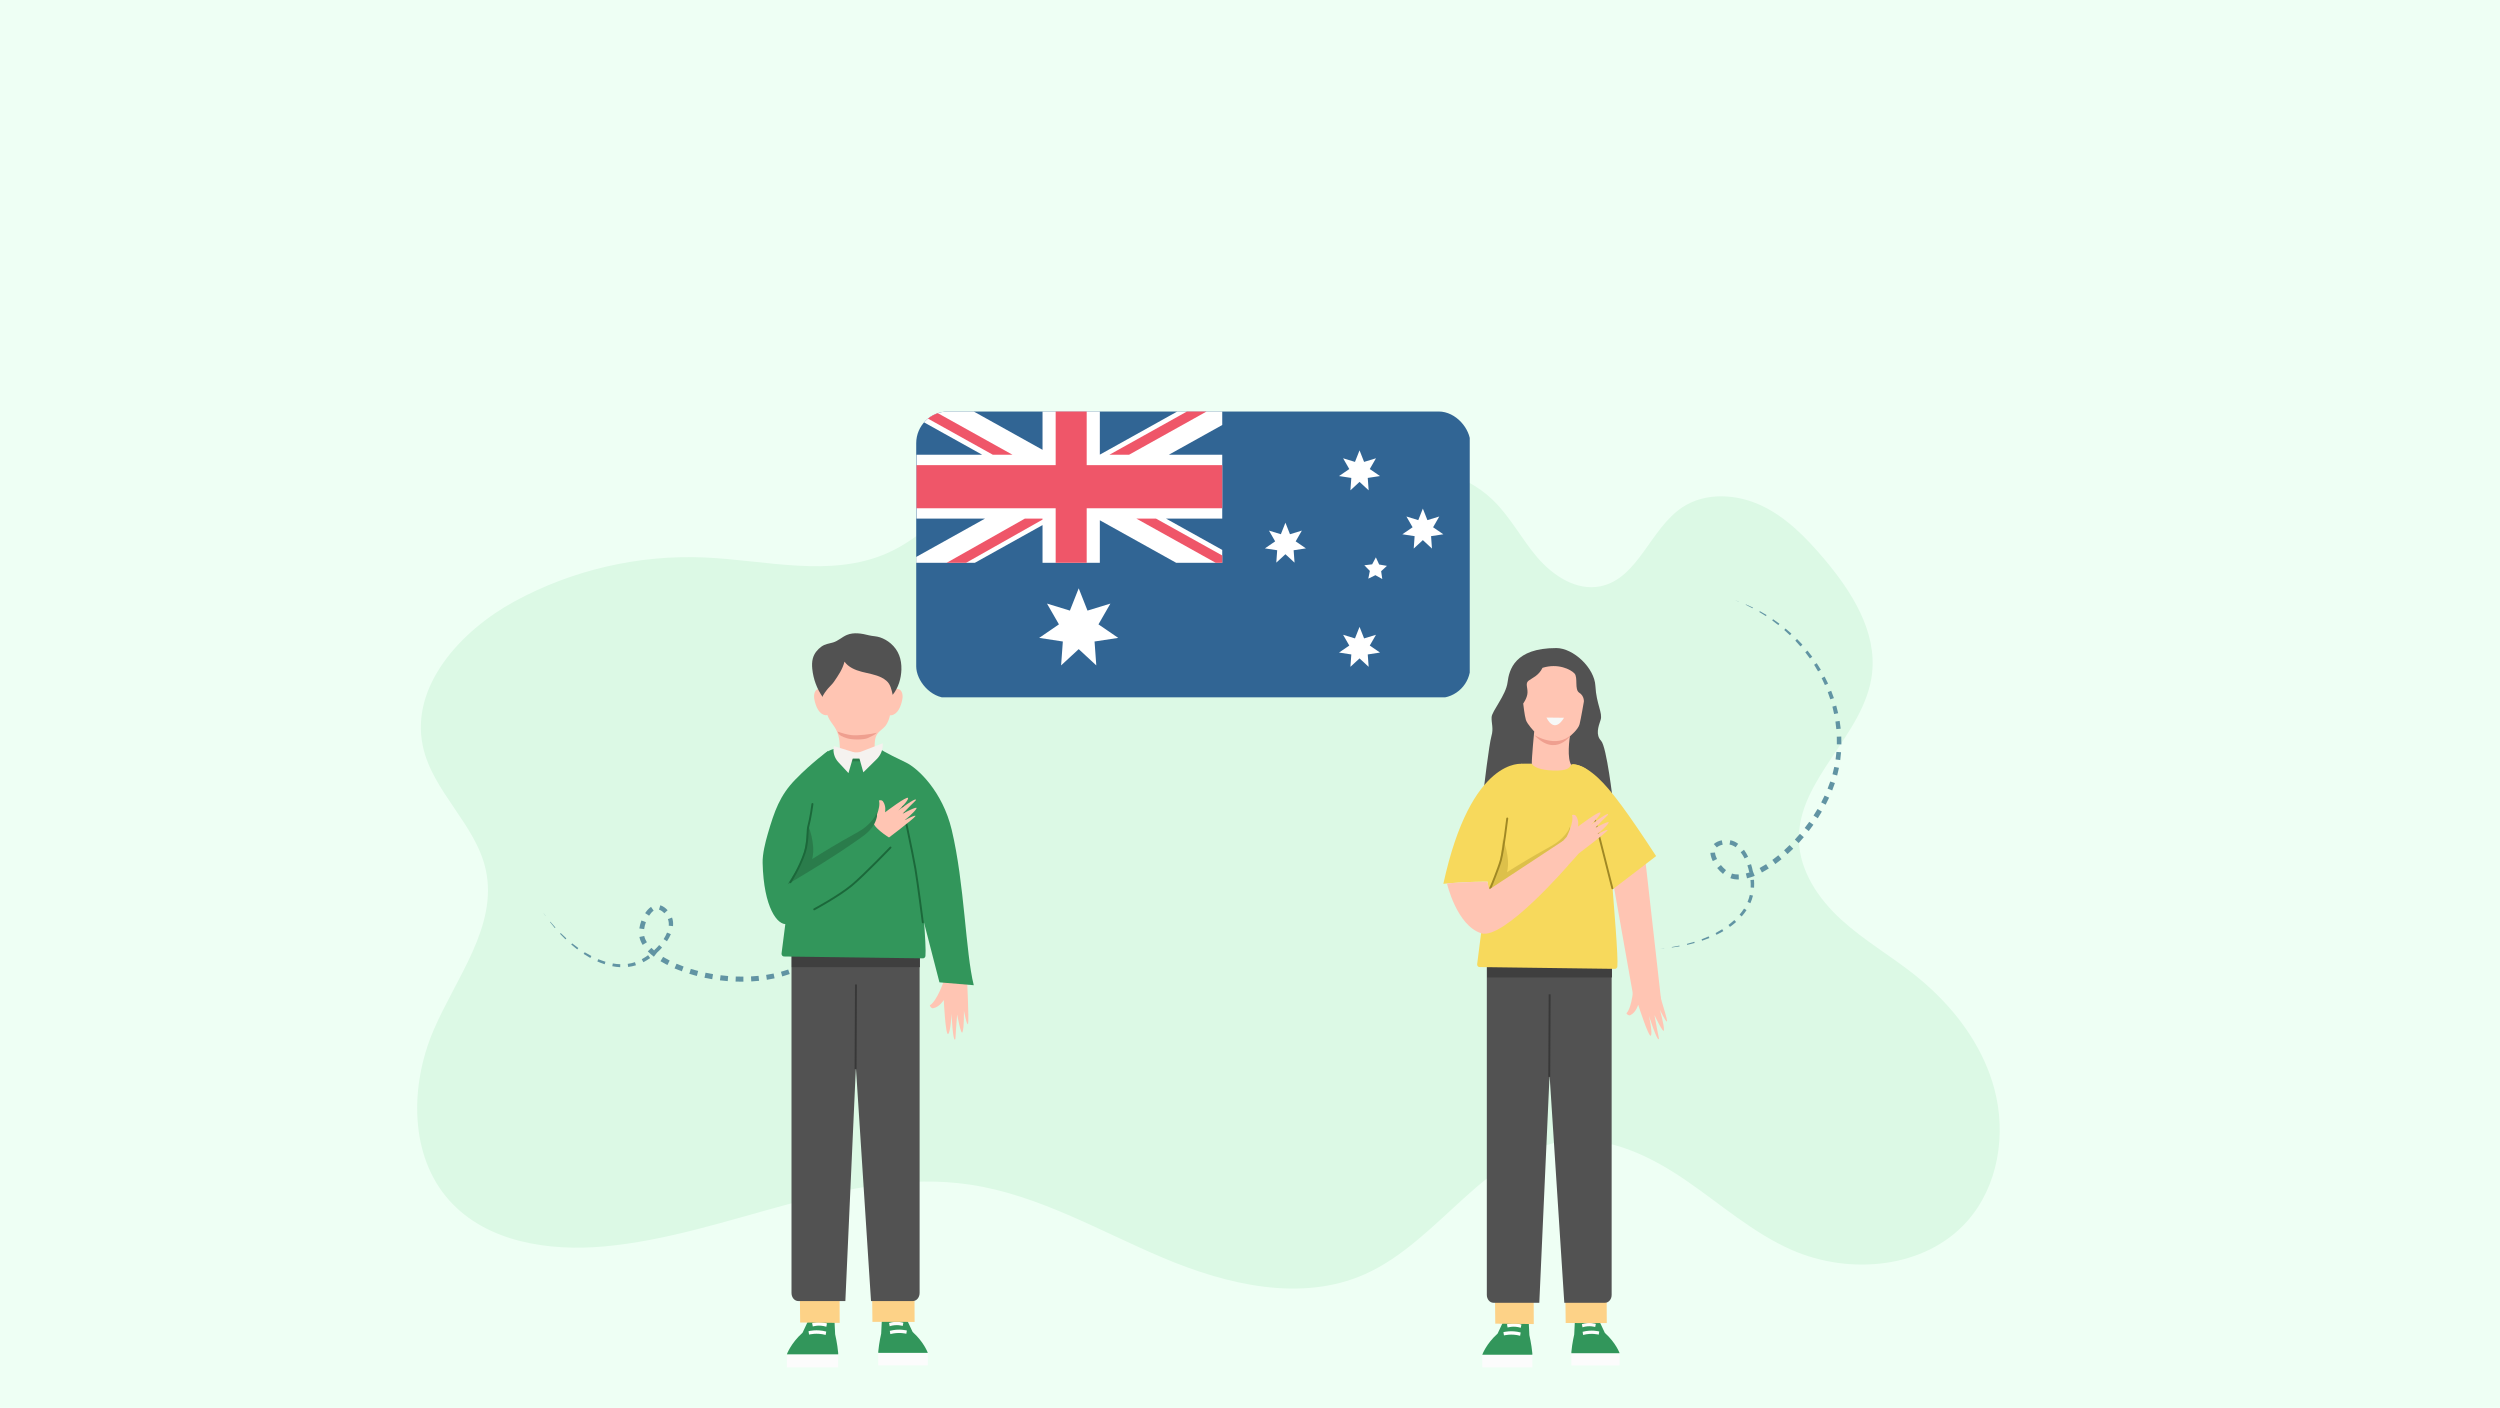 <?xml version="1.0" encoding="UTF-8"?>
<svg id="Layer_1" xmlns="http://www.w3.org/2000/svg" xmlns:xlink="http://www.w3.org/1999/xlink" viewBox="0 0 1922.05 1082.35">
  <defs>
    <style>
      .cls-1 {
        fill: #dcf9e5;
      }

      .cls-2 {
        fill: #525252;
      }

      .cls-3 {
        fill: #fcfcfc;
      }

      .cls-4 {
        fill: #ef9f8f;
      }

      .cls-5 {
        fill: #3f3f3f;
      }

      .cls-6 {
        fill: #fff;
      }

      .cls-7 {
        stroke: #383838;
      }

      .cls-7, .cls-8, .cls-9, .cls-10 {
        fill: none;
      }

      .cls-7, .cls-9, .cls-10 {
        stroke-miterlimit: 10;
        stroke-width: 1.5px;
      }

      .cls-11 {
        fill: #32965b;
      }

      .cls-12 {
        fill: #6194a3;
      }

      .cls-13 {
        fill: #eefff4;
      }

      .cls-9 {
        stroke: #a08824;
      }

      .cls-9, .cls-10 {
        stroke-linecap: round;
      }

      .cls-14 {
        fill: #316594;
      }

      .cls-15 {
        fill: #f5f2ef;
      }

      .cls-16 {
        fill: #ffc5b3;
      }

      .cls-17 {
        fill: #fdd287;
      }

      .cls-18 {
        fill: #f7f9f8;
      }

      .cls-19 {
        fill: #2a7c4b;
      }

      .cls-20 {
        fill: #f7d95c;
      }

      .cls-10 {
        stroke: #1b683a;
      }

      .cls-21 {
        fill: #fffffe;
      }

      .cls-22 {
        clip-path: url(#clippath);
      }

      .cls-23 {
        fill: #ef5669;
      }

      .cls-24 {
        fill: #ddc04a;
      }
    </style>
    <clipPath id="clippath">
      <rect class="cls-8" x="704.4" y="316.37" width="426.05" height="220.31" rx="24.42" ry="24.42"/>
    </clipPath>
  </defs>
  <rect class="cls-13" width="1922.05" height="1082.35"/>
  <path class="cls-1" d="M1485.92,761.52c-4.37-4.13-8.92-8.06-13.6-11.79-18.52-14.76-39.26-26.72-56.75-42.69-17.49-15.97-31.94-37.31-32.54-60.99-1.18-47.2,50.56-80.96,56.19-127.84,3.95-32.86-15.77-63.72-37.18-88.97-13.64-16.08-28.8-31.61-47.89-40.58-19.08-8.97-42.9-10.33-60.53,1.24-24.96,16.39-34,54.96-63.27,60.87-18.34,3.71-36.42-8.13-48.56-22.36-12.14-14.23-20.83-31.35-34.35-44.28-23.11-22.11-57.6-28.88-89.38-25.25-42.87,4.9-83.83,38.75-127.08,24.63-35.05-11.45-60.01-45.77-98.05-49.7-30.11-3.11-58.17,15.2-80.59,35.53-22.42,20.34-42.99,44.07-70.74,56.15-43.21,18.81-92.69,5.21-139.77,3.11-50.6-2.26-101.75,9.54-146.24,33.75-41.36,22.5-80.2,65.02-70.54,111.1,7.38,35.25,41.05,60.47,48.51,95.7,9.1,43-22.85,82.39-40.18,122.78-18.3,42.65-18.81,96.72,12.25,131.2,28.73,31.89,76.28,39.05,119.02,35.14,95.15-8.69,186.36-61.53,280.88-47.53,52.7,7.8,99.85,35.73,148.95,56.42,49.09,20.69,106.1,34.12,154.79,12.5,57.77-25.65,93.38-96.08,156.24-102.59,32.4-3.36,63.81,12.02,90.68,30.43,26.86,18.41,51.66,40.47,81.49,53.54,44.58,19.53,102.42,14.26,134.72-22.14,23.97-27.01,30.23-66.98,20.87-101.86-7.8-29.1-25.36-54.76-47.37-75.53Z"/>
  <g>
    <g>
      <g>
        <polygon class="cls-12" points="677.26 614.39 677.83 617.34 677.71 617.36 677.26 614.39"/>
        <polygon class="cls-12" points="678.75 623.22 679.41 629.14 678.79 629.18 678.38 623.26 678.75 623.22"/>
        <polygon class="cls-12" points="679.75 635.09 679.82 641.06 678.84 641.03 678.95 635.11 679.75 635.09"/>
        <polygon class="cls-12" points="679.61 647.02 679.12 652.97 677.77 652.81 678.44 646.93 679.61 647.02"/>
        <polygon class="cls-12" points="678.34 658.9 677.28 664.79 675.6 664.42 676.83 658.64 678.34 658.9"/>
        <polygon class="cls-12" points="675.94 670.62 674.3 676.39 672.35 675.75 674.1 670.12 675.94 670.62"/>
        <polygon class="cls-12" points="672.37 682.06 670.16 687.63 668.07 686.72 670.34 681.29 672.37 682.06"/>
        <polygon class="cls-12" points="667.67 693.09 664.92 698.43 662.74 697.21 665.53 692.03 667.67 693.09"/>
        <polygon class="cls-12" points="661.9 703.62 658.62 708.66 656.39 707.09 659.69 702.23 661.9 703.62"/>
        <polygon class="cls-12" points="655.08 713.52 651.29 718.19 649.07 716.26 652.85 711.77 655.08 713.52"/>
        <polygon class="cls-12" points="647.26 722.66 642.98 726.91 640.83 724.58 645.06 720.53 647.26 722.66"/>
        <polygon class="cls-12" points="638.47 730.92 633.74 734.67 631.74 731.94 636.38 728.38 638.47 730.92"/>
        <polygon class="cls-12" points="628.79 738.12 623.64 741.29 621.91 738.24 626.91 735.23 628.79 738.12"/>
        <polygon class="cls-12" points="618.31 744.14 612.81 746.67 611.42 743.33 616.74 740.95 618.31 744.14"/>
        <path class="cls-12" d="M607.17,748.86c-.95.35-1.92.62-2.88.93l-2.89.91-1-3.6,2.78-.84c.93-.29,1.86-.54,2.78-.87l1.21,3.47Z"/>
        <polygon class="cls-12" points="595.53 752.17 589.59 753.29 589 749.5 594.74 748.46 595.53 752.17"/>
        <polygon class="cls-12" points="583.6 754.08 577.58 754.55 577.38 750.69 583.2 750.24 583.6 754.08"/>
        <polygon class="cls-12" points="571.55 754.75 565.52 754.66 565.67 750.75 571.53 750.85 571.55 754.75"/>
        <polygon class="cls-12" points="559.5 754.31 553.51 753.71 554 749.79 559.82 750.39 559.5 754.31"/>
        <polygon class="cls-12" points="547.55 752.85 541.62 751.74 542.45 747.83 548.2 748.93 547.55 752.85"/>
        <polygon class="cls-12" points="535.75 750.36 529.95 748.71 531.12 744.91 536.75 746.5 535.75 750.36"/>
        <polygon class="cls-12" points="524.22 746.78 518.6 744.55 520.15 740.93 525.58 743.07 524.22 746.78"/>
        <polygon class="cls-12" points="513.1 741.97 507.78 739 509.81 735.68 514.87 738.48 513.1 741.97"/>
        <path class="cls-12" d="M502.71,735.54c-1.63-1.25-3.21-2.6-4.67-4.1l2.75-2.7c1.31,1.33,2.75,2.57,4.27,3.72l-2.35,3.08Z"/>
        <path class="cls-12" d="M494.07,726.46c-1.13-1.83-2.05-3.88-2.48-6.11l3.73-.75c.35,1.67,1.07,3.3,2.02,4.83l-3.26,2.02Z"/>
        <path class="cls-12" d="M491.53,713.8c.31-2.11.87-4.16,1.61-6.12l3.45,1.29c-.64,1.74-1.11,3.55-1.35,5.36l-3.71-.52Z"/>
        <path class="cls-12" d="M496,702.02c1.19-1.78,2.59-3.48,4.51-4.82l2.03,2.94c-1.34.94-2.52,2.34-3.51,3.87l-3.04-1.99Z"/>
        <path class="cls-12" d="M507.68,695.99c2.33.76,4.13,2.2,5.61,3.82l-2.55,2.33c-1.18-1.28-2.64-2.35-4.1-2.79l1.04-3.35Z"/>
        <path class="cls-12" d="M516.7,705.44c.16.54.35,1.06.47,1.62.13.55.22,1.11.27,1.66.11,1.11.1,2.22-.01,3.31l-3.29-.32c.08-.88.07-1.76-.04-2.62-.05-.43-.13-.85-.23-1.26-.09-.41-.26-.82-.37-1.23l3.19-1.16Z"/>
        <path class="cls-12" d="M515.77,718.21c-.82,1.94-1.84,3.75-2.99,5.47l-2.57-1.69c1.02-1.6,1.92-3.27,2.61-5l2.95,1.21Z"/>
        <path class="cls-12" d="M509,728.53c-1.36,1.52-2.81,2.96-4.34,4.3l-1.91-2.12c1.42-1.3,2.76-2.68,4.01-4.14l2.23,1.95Z"/>
        <path class="cls-12" d="M499.86,736.6c-1.67,1.16-3.42,2.23-5.24,3.17l-1.23-2.32c1.69-.91,3.32-1.95,4.88-3.08l1.58,2.23Z"/>
        <path class="cls-12" d="M488.95,742.13c-1.97.62-3.99,1.04-6.03,1.28l-.3-2.38c1.89-.26,3.75-.68,5.55-1.29l.77,2.39Z"/>
        <path class="cls-12" d="M476.8,743.6c-2.04-.1-4.06-.36-6.05-.74l.39-2.14c1.9.33,3.83.54,5.75.6l-.09,2.29Z"/>
        <path class="cls-12" d="M464.88,741.35c-1.92-.61-3.8-1.34-5.64-2.16l.75-1.76c1.81.73,3.64,1.39,5.5,1.95l-.61,1.97Z"/>
        <polygon class="cls-12" points="453.85 736.51 448.71 733.4 449.54 732.1 454.66 734.98 453.85 736.51"/>
        <polygon class="cls-12" points="443.82 729.95 439.17 726.19 439.92 725.29 444.62 728.85 443.82 729.95"/>
        <polygon class="cls-12" points="434.74 722.18 430.55 717.94 431.12 717.38 435.42 721.45 434.74 722.18"/>
        <polygon class="cls-12" points="426.57 713.51 422.83 708.88 423.12 708.65 427.03 713.1 426.57 713.51"/>
        <polygon class="cls-12" points="419.29 704.1 417.59 701.63 419.39 704.02 419.29 704.1"/>
      </g>
      <g>
        <polygon class="cls-12" points="1333.93 461.43 1336.76 462.45 1336.71 462.57 1333.93 461.43"/>
        <polygon class="cls-12" points="1342.28 464.65 1347.71 467.11 1347.43 467.66 1342.13 464.99 1342.28 464.65"/>
        <polygon class="cls-12" points="1353 469.85 1358.17 472.84 1357.64 473.67 1352.61 470.55 1353 469.85"/>
        <polygon class="cls-12" points="1363.19 476.06 1368.06 479.52 1367.23 480.6 1362.52 477.02 1363.19 476.06"/>
        <polygon class="cls-12" points="1372.76 483.22 1377.28 487.13 1376.11 488.39 1371.76 484.39 1372.76 483.22"/>
        <polygon class="cls-12" points="1381.62 491.26 1385.74 495.61 1384.19 496.97 1380.25 492.59 1381.62 491.26"/>
        <polygon class="cls-12" points="1389.63 500.17 1393.3 504.91 1391.45 506.24 1387.93 501.52 1389.63 500.17"/>
        <polygon class="cls-12" points="1396.73 509.84 1399.91 514.93 1397.74 516.18 1394.72 511.13 1396.73 509.84"/>
        <polygon class="cls-12" points="1402.83 520.17 1405.49 525.56 1403 526.68 1400.51 521.36 1402.83 520.17"/>
        <polygon class="cls-12" points="1407.87 531.09 1409.95 536.73 1407.15 537.65 1405.22 532.12 1407.87 531.09"/>
        <polygon class="cls-12" points="1411.74 542.48 1413.21 548.33 1410.1 548.99 1408.78 543.28 1411.74 542.48"/>
        <polygon class="cls-12" points="1414.36 554.25 1415.17 560.23 1411.79 560.56 1411.11 554.75 1414.36 554.25"/>
        <polygon class="cls-12" points="1415.61 566.26 1415.7 572.3 1412.2 572.23 1412.17 566.39 1415.61 566.26"/>
        <polygon class="cls-12" points="1415.44 578.34 1414.81 584.36 1411.23 583.86 1411.89 578.06 1415.44 578.34"/>
        <path class="cls-12" d="M1413.82,590.33c-.18.99-.45,1.97-.67,2.95l-.7,2.95-3.6-.98.69-2.83c.22-.94.49-1.88.67-2.83l3.6.73Z"/>
        <polygon class="cls-12" points="1410.72 602.03 1408.65 607.71 1405.09 606.28 1407.13 600.82 1410.72 602.03"/>
        <polygon class="cls-12" points="1406.27 613.26 1403.61 618.68 1400.18 616.88 1402.77 611.64 1406.27 613.26"/>
        <polygon class="cls-12" points="1400.7 623.96 1397.55 629.11 1394.26 626.98 1397.34 622 1400.7 623.96"/>
        <polygon class="cls-12" points="1394.18 634.1 1390.6 638.95 1387.48 636.53 1390.97 631.83 1394.18 634.1"/>
        <polygon class="cls-12" points="1386.82 643.64 1382.84 648.17 1379.91 645.46 1383.79 641.08 1386.82 643.64"/>
        <polygon class="cls-12" points="1378.67 652.51 1374.28 656.66 1371.62 653.72 1375.85 649.68 1378.67 652.51"/>
        <polygon class="cls-12" points="1369.7 660.6 1364.91 664.3 1362.59 661.12 1367.2 657.54 1369.7 660.6"/>
        <polygon class="cls-12" points="1359.89 667.71 1354.62 670.77 1352.8 667.33 1357.8 664.41 1359.89 667.71"/>
        <path class="cls-12" d="M1349.05,673.37c-1.91.77-3.88,1.43-5.91,1.93l-.92-3.75c1.82-.45,3.61-1.06,5.38-1.78l1.45,3.59Z"/>
        <path class="cls-12" d="M1336.84,676.16c-2.16.04-4.38-.22-6.52-.98l1.26-3.59c1.61.55,3.38.77,5.18.73l.08,3.84Z"/>
        <path class="cls-12" d="M1324.66,671.89c-1.66-1.34-3.13-2.86-4.45-4.51l2.87-2.31c1.17,1.44,2.49,2.76,3.92,3.9l-2.34,2.92Z"/>
        <path class="cls-12" d="M1316.81,662.03c-.92-1.93-1.67-4-1.84-6.34l3.56-.25c.13,1.63.73,3.36,1.54,4.99l-3.26,1.6Z"/>
        <path class="cls-12" d="M1317.58,648.91c1.84-1.61,4-2.43,6.15-2.88l.7,3.38c-1.71.36-3.36,1.07-4.5,2.1l-2.36-2.61Z"/>
        <path class="cls-12" d="M1330.31,645.98c.54.14,1.1.24,1.63.42.54.17,1.06.38,1.57.61,1.02.47,1.96,1.05,2.84,1.7l-1.95,2.66c-.72-.52-1.48-.96-2.27-1.31-.39-.17-.8-.32-1.2-.45-.4-.13-.83-.2-1.25-.31l.63-3.34Z"/>
        <path class="cls-12" d="M1340.81,653.3c1.25,1.69,2.29,3.5,3.18,5.36l-2.76,1.35c-.85-1.7-1.83-3.32-2.97-4.79l2.55-1.92Z"/>
        <path class="cls-12" d="M1346.24,664.38c.62,1.95,1.11,3.93,1.49,5.93l-2.8.56c-.4-1.88-.9-3.75-1.51-5.56l2.82-.92Z"/>
        <path class="cls-12" d="M1348.52,676.36c.15,2.03.17,4.08.05,6.12l-2.62-.13c.08-1.92.02-3.85-.16-5.77l2.73-.22Z"/>
        <path class="cls-12" d="M1347.71,688.57c-.47,2.01-1.14,3.96-1.98,5.83l-2.2-.96c.74-1.76,1.33-3.58,1.73-5.43l2.45.55Z"/>
        <path class="cls-12" d="M1342.77,699.77c-1.13,1.7-2.38,3.31-3.72,4.82l-1.64-1.43c1.26-1.47,2.41-3.02,3.44-4.64l1.92,1.24Z"/>
        <path class="cls-12" d="M1334.75,708.87c-1.51,1.34-3.09,2.59-4.73,3.75l-1.13-1.54c1.55-1.18,3.05-2.42,4.48-3.74l1.38,1.53Z"/>
        <polygon class="cls-12" points="1324.96 715.88 1319.67 718.72 1318.97 717.34 1324.06 714.4 1324.96 715.88"/>
        <polygon class="cls-12" points="1314.2 721.16 1308.6 723.25 1308.2 722.14 1313.66 719.91 1314.2 721.16"/>
        <polygon class="cls-12" points="1302.89 725 1297.1 726.45 1296.92 725.67 1302.61 724.05 1302.89 725"/>
        <polygon class="cls-12" points="1291.26 727.61 1285.37 728.47 1285.32 728.1 1291.15 727 1291.26 727.61"/>
        <polygon class="cls-12" points="1279.45 729.07 1276.46 729.27 1279.44 728.94 1279.45 729.07"/>
      </g>
    </g>
    <g class="cls-22">
      <g>
        <rect class="cls-14" x="703.92" y="315.79" width="426.05" height="220.31" rx="19.08" ry="19.08"/>
        <g>
          <polygon class="cls-6" points="939.68 315.79 906.17 315.79 845.58 349.54 845.58 315.79 801.52 315.79 801.52 345.84 747.58 315.79 703.92 315.79 703.92 321.1 755.16 349.63 704.63 349.63 704.63 398.73 757.26 398.73 703.92 428.45 703.92 432.67 749.52 432.67 801.52 403.7 801.52 432.67 845.58 432.67 845.58 400 904.23 432.67 939.68 432.67 939.68 422.79 896.48 398.73 939.68 398.73 939.68 349.63 898.59 349.63 939.68 326.75 939.68 315.79"/>
          <g>
            <polygon class="cls-23" points="801.52 398.73 787.9 398.73 727.84 432.67 742.79 432.67 801.52 399.48 801.52 398.73"/>
            <polygon class="cls-23" points="868.01 349.63 928.69 315.79 913.59 315.79 852.91 349.63 868.01 349.63"/>
            <polygon class="cls-23" points="778.45 349.63 717.69 315.79 703.92 315.79 703.92 316.54 763.33 349.63 778.45 349.63"/>
            <polygon class="cls-23" points="873.68 398.73 934.6 432.67 939.68 432.67 939.68 427.07 888.79 398.73 873.68 398.73"/>
            <polygon class="cls-23" points="835.47 315.79 811.62 315.79 811.62 357.59 704.63 357.59 704.63 390.77 811.62 390.77 811.62 432.67 835.47 432.67 835.47 390.77 939.68 390.77 939.68 357.59 835.47 357.59 835.47 315.79"/>
          </g>
        </g>
        <g>
          <polygon class="cls-6" points="829.33 499.07 815.8 511.57 817.13 493.2 798.94 490.42 814.13 480.02 804.95 464.05 822.56 469.44 829.33 452.31 836.09 469.44 853.7 464.05 844.52 480.02 859.72 490.42 841.51 493.2 842.85 511.57 829.33 499.07"/>
          <polygon class="cls-6" points="1045.24 370.49 1038.22 376.97 1038.92 367.44 1029.47 366 1037.36 360.61 1032.59 352.33 1041.73 355.12 1045.24 346.24 1048.74 355.12 1057.88 352.33 1053.11 360.61 1060.99 366 1051.55 367.44 1052.25 376.97 1045.24 370.49"/>
          <polygon class="cls-6" points="988.26 426.09 981.24 432.57 981.93 423.04 972.49 421.61 980.37 416.21 975.61 407.93 984.75 410.73 988.26 401.84 991.76 410.73 1000.89 407.93 996.14 416.21 1004.02 421.61 994.57 423.04 995.27 432.57 988.26 426.09"/>
          <polygon class="cls-6" points="1093.91 415.25 1086.9 421.74 1087.59 412.21 1078.15 410.77 1086.03 405.37 1081.27 397.09 1090.4 399.89 1093.91 391.01 1097.41 399.89 1106.55 397.09 1101.79 405.37 1109.67 410.77 1100.23 412.21 1100.92 421.74 1093.91 415.25"/>
          <polygon class="cls-6" points="1045.24 506.19 1038.22 512.67 1038.92 503.15 1029.47 501.7 1037.36 496.31 1032.59 488.03 1041.73 490.82 1045.24 481.94 1048.74 490.82 1057.88 488.03 1053.11 496.31 1060.99 501.7 1051.55 503.15 1052.25 512.67 1045.24 506.19"/>
          <polygon class="cls-6" points="1060.33 434.01 1066.31 435.04 1061.85 439.16 1062.72 445.17 1057.43 442.2 1051.98 444.89 1053.17 438.94 1048.93 434.59 1054.95 433.87 1057.79 428.5 1060.33 434.01"/>
        </g>
      </g>
    </g>
    <g>
      <g>
        <path class="cls-2" d="M1196.45,498.23c13.21,0,29.45,15.27,30.13,29.17.69,13.9,5.78,20.82,3.99,26.1-1.79,5.28-3.92,11.51.38,16.03,4.3,4.52,9.1,46.4,9.1,46.4,0,0-28.81-29.49-39.99-31.14-11.18-1.65-19.45,6.74-29.01,5.19-9.56-1.55-14.04,9.14-19.82,9.42-5.78.27-10.56,7.89-10.56,7.89,0,0,4.18-35.27,5.97-41.34,1.79-6.06-.14-10.03.14-14.65.28-4.62,11.01-16.87,12.25-26.64,1.24-9.77,5.5-26.42,37.43-26.42Z"/>
        <path class="cls-16" d="M1185.92,513.43c11.97-3.72,21.67,1.24,24.56,4.33,2.89,3.1-.21,12.38,3.72,14.86,3.92,2.48,3.51,6.81,3.51,6.81,0,0-2.27,13.21-3.3,17.34-1.03,4.13-7.43,9.29-7.43,9.29,0,0-2.89,17.96,1.65,22.91,2.57,2.8-2.13,8.38-6.69,12.69-3.72,3.52-9.58,3.34-13.14-.34-4.85-5.02-10.99-11.8-11.11-14-.21-3.72,1.84-24.98,1.84-24.98,0,0-5.37-5.57-6.4-8.88-1.03-3.3-2.06-12.59-2.06-12.59,0,0,3.1-4.13,3.3-8.26s-1.86-7.22.83-9.29c2.68-2.06,7.77-3.78,10.73-9.91Z"/>
        <path class="cls-18" d="M1202.41,551.82s-6.72,13.05-13.49-.14"/>
        <path class="cls-4" d="M1179.53,565.06h0s17.16,10.85,28.51-.32c0,0-11.73,18.09-28.51.32Z"/>
      </g>
      <path class="cls-16" d="M1199.71,664.53c-3.32-3.87-6.59-7.78-9.83-11.7.61-.52,1.18-1.03,1.67-1.5l4.17-4.3s6.21-10.96,4.69-16.49c.76-.35,2.28-.28,2.93.65,2.54,3.65,1.33,8.31,1.33,8.31,0,0,17-11.98,17.53-10.08.52,1.89-7.64,9.09-7.64,9.09,0,0,13.54-9.55,13.45-7.55-.04.77,0,0-10.32,10.08,0,0,11.68-5.83,10.57-3.66-1.4,2.72-9.17,8.52-9.17,8.52,0,0,9.09-4.4,8.09-2.69-1,1.71-22.66,16.93-22.66,16.93,0,0-2.13,1.76-4.78,4.41Z"/>
      <g>
        <path class="cls-16" d="M1269.73,741.8c-5.22,1.75-10.43,3.57-15.62,5.43.24,1.01.45,1.97.6,2.85l1.2,7.71s-.88,16.4-5.48,21.26c.47.94,1.87,1.97,2.99,1.44,4.4-2.09,6.05-8,6.05-8,0,0,8.14,25.42,9.72,23.75,1.57-1.66-1.49-15.42-1.49-15.42,0,0,6.47,20.26,7.56,18.03.42-.86,0,0-3.29-18.46,0,0,7,14.87,7.27,11.71.35-3.97-3.19-15.93-3.19-15.93,0,0,5.52,11.42,5.63,8.84.11-2.58-10.29-34.92-10.29-34.92,0,0-.87-3.46-1.68-8.28Z"/>
        <path class="cls-16" d="M1235.33,651.04l20.58,116.05,21.3,2.8-14.17-125.67c-8.88,8.03-18.77-1.09-27.71,6.82Z"/>
      </g>
      <g>
        <g>
          <rect class="cls-3" x="1208.09" y="1040.39" width="37.1" height="9.38"/>
          <path class="cls-11" d="M1210.29,1025.9l.61-12.29s3.42-3.72,8.3-3.72,9.4,3.72,9.4,3.72l5.25,11.15c8.54,7.65,11.35,15.63,11.35,15.63h-37.1v-1.01c.61-6.78,2.2-13.48,2.2-13.48Z"/>
        </g>
        <path class="cls-3" d="M1217.13,1026.35c6.59-1.76,11.92-.25,11.98-.24l.43-2.42c-.23-.07-5.79-1.65-12.79.23l.39,2.43Z"/>
        <path class="cls-3" d="M1216.65,1020.45c5.37-1.71,9.71-.22,9.76-.2l.51-2.4c-.2-.07-4.88-1.68-10.74.19l.47,2.41Z"/>
      </g>
      <path class="cls-17" d="M1235.2,988.65l.12,28.56-31.59-.05-.33-28.7c5.46-.09,25.27.07,31.8.19Z"/>
      <g>
        <g>
          <rect class="cls-3" x="1139.61" y="1041.52" width="38.48" height="9.73"/>
          <path class="cls-11" d="M1175.81,1026.5l-.63-12.75s-3.54-3.86-8.61-3.86-9.75,3.86-9.75,3.86l-5.44,11.56c-8.86,7.93-11.77,16.21-11.77,16.21h38.48v-1.04c-.63-7.03-2.28-13.98-2.28-13.98Z"/>
        </g>
        <path class="cls-21" d="M1168.71,1026.96c-6.84-1.82-12.36-.26-12.42-.25l-.44-2.51c.24-.07,6.01-1.71,13.27.24l-.41,2.52Z"/>
        <path class="cls-21" d="M1169.21,1020.84c-5.57-1.77-10.07-.23-10.12-.21l-.53-2.49c.2-.07,5.06-1.75,11.13.2l-.48,2.5Z"/>
      </g>
      <path class="cls-17" d="M1179.1,991.53l.1,26.43-29.6-.3-.29-26.35c4.82-.08,24.03.12,29.79.23Z"/>
      <g>
        <path class="cls-2" d="M1233.96,1001.6h-31.3l-11.32-175.09-7.89,175.09h-35.23c-2.83,0-5.12-2.7-5.12-6.04v-257.8c0-3.33,2.29-6.04,5.12-6.04h85.73c2.83,0,5.12,2.7,5.12,6.04v257.8c0,3.33-2.29,6.04-5.12,6.04Z"/>
        <line class="cls-7" x1="1191.4" y1="764.48" x2="1191.09" y2="827.93"/>
        <path class="cls-5" d="M1149.16,731.88h84.28c3.23,0,5.84,2.62,5.84,5.84v13.78h-95.97v-13.78c0-3.23,2.62-5.84,5.84-5.84Z"/>
      </g>
      <path class="cls-20" d="M1228.85,618.64c4.24,12.7,8.09,28.6,9.43,45.65,2.68,34.32,5.97,71.65,5.16,78.83-.11,1-.89,1.75-1.82,1.77l-104.06-1.39c-1.11.03-1.99-.98-1.91-2.17l15.28-119.31c26-2.3,52.02-4.68,77.92-3.37Z"/>
      <path class="cls-20" d="M1208.7,587.64s7.05-1.51,19.99,10.48c10.11,9.37,22.96,26.98,44.56,60.06l-33.43,25.62-31.12-96.16Z"/>
      <path class="cls-20" d="M1159.42,627.73s9.19-40.24,10.07-40.52c0,0,3.57-.2,8.12-.1,1.42,2.54,6.53,5.03,16.96,5.29,14.85.37,11.84-4.69,14.13-4.76,20.84.89,28.62,29.65,29.6,73.24l.35,27.68-88.65-8.34,9.42-52.49Z"/>
      <path class="cls-20" d="M1170.46,587.27s-39.48-5.93-60.78,92.23c0,0,18.59-2.05,39.13-1.61l21.65-90.62Z"/>
      <path class="cls-24" d="M1155.47,644.98c2.24,5.44,3.5,11.05,3.91,16.84.3,4.44-.51,9.01-2.06,13.49-.56,1.55-1.16,3.01-1.94,4.56,0,0-6.89-2.81-6.89-2.81,10.48-6.87,21.22-13.54,32.32-19.95,3.98-2.32,8.45-4.8,12.54-7.06,3.93-2.24,7.16-4.91,9.71-7.95,1.19-1.58,4.32-4.94,3.05-6.41,2.28,1.2.46,5.2-.21,7-1.68,3.94-5.07,7.79-9.45,10.89-.58.4-2.23,1.59-2.83,2.01-5.05,3.57-10.21,7.05-15.44,10.5-7.86,5.15-15.89,10.17-24.09,15.07,0,0-13.85,8.33-13.85,8.33.82-1.43,7.54-11.87,8.01-13.03,2.06-4,3.64-8.1,4.59-12.2,1.33-6.4,1.77-12.82,2.64-19.26h0Z"/>
      <path class="cls-9" d="M1145.81,682.97s6.65-16.19,8.11-21.82c2.02-7.8,4.88-31.87,4.88-31.87"/>
      <path class="cls-16" d="M1112.45,679.2s7.45,32.34,26.41,38.33c17.15,5.41,67.2-52.71,67.2-52.71l-4.43-18.31-56.53,37.22-1.71-5.88s-17.06,0-30.93,1.36Z"/>
      <line class="cls-9" x1="1239.6" y1="682.93" x2="1226.02" y2="629.39"/>
      <path class="cls-16" d="M1206.05,664.81c-3.46-3.76-3.81-11.58-7.21-15.41.59-.54,1.14-1.07,1.62-1.57l4.03-4.46s5.84-11.2,4.12-16.7c.75-.38,2.28-.36,2.96.55,2.67,3.58,1.63,8.29,1.63,8.29,0,0,16.63-12.61,17.22-10.73.59,1.88-7.34,9.38-7.34,9.38,0,0,13.24-10.06,13.21-8.05,0,.78,0,0-9.99,10.47,0,0,11.5-6.26,10.46-4.04-1.31,2.78-8.9,8.86-8.9,8.86,0,0,8.96-4.73,8.01-2.98-.94,1.75-22.13,17.77-22.13,17.77,0,0-5.13,5.86-7.71,8.61Z"/>
    </g>
    <g>
      <g>
        <g>
          <g>
            <path class="cls-16" d="M632.99,530.67c-1.74-1.37-4.17-1.58-5.67.09-.94,1.04-1.4,2.66-1.45,4.25-.05,1.6.27,3.2.68,4.73.73,2.73,1.78,5.4,3.45,7.38,1.67,1.98,4.03,3.18,6.22,2.61,1.24-.32.89-9.83.78-11.1-.27-3.12-1.86-6.26-4.02-7.95Z"/>
            <path class="cls-16" d="M686.81,530.76c1.74-1.37,4.17-1.58,5.67.09.94,1.04,1.4,2.66,1.45,4.25.05,1.6-.27,3.2-.68,4.73-.73,2.73-1.78,5.4-3.45,7.38-1.67,1.98-4.03,3.18-6.22,2.61-1.24-.32-.89-9.83-.78-11.1.27-3.12,1.86-6.26,4.02-7.95Z"/>
            <path class="cls-16" d="M659.54,494.75c-12.82.5-22.05,9.72-24.84,21.05-1.65,6.7-1.38,13.68-.9,20.54.4,5.82,1.01,11.83,3.98,16.95,1.48,2.55,3.51,4.8,4.89,7.41,3.28,6.18,2.97,12.8,3.25,19.5.14,3.29,1.85,4.99,4.4,6.93,3.82,2.91,7.99,5.36,12.39,7.29.34.15.72.3,1.09.21.27-.07.48-.25.69-.43,2.87-2.56,5.15-5.61,6.96-9,.9-1.68,1.4-2.74,1.38-4.72-.02-1.78-.33-3.55-.37-5.33-.08-3.63-.09-7.74,2.06-10.91,1.7-2.51,4.82-4.09,6.6-6.67,2.63-3.8,3.44-8.45,4.05-12.96,1.99-14.68,4.01-35.1-9.38-45.97-4.02-3.27-11.11-4.09-16.26-3.89Z"/>
            <path class="cls-4" d="M654.71,565.19c-3.7-.43-7.29-1.52-10.79-2.77,1.3,3.36,3.47,3.82,7.15,5.14,3.39,1.22,13.11,1.44,16.32-.21,3.14-1.61,4.86-2.08,6.74-4.03-4.4,1.2-14.76,2.4-19.42,1.87Z"/>
          </g>
          <path class="cls-2" d="M681.52,523.41c-1.16-.99-2.46-1.84-3.8-2.51-4.71-2.35-10.03-3.07-15.12-4.4-5.09-1.33-10.31-3.51-13.33-7.82-1.56,5.98-4.68,10.47-8.1,15.47-1.34,1.97-3.07,3.39-4.61,5.22-.61.72-4.65,5.72-4.04,6.59-4.46-6.37-7.25-13.9-8.02-21.64-.27-2.74-.29-5.54.44-8.19,1.01-3.68,3.48-6.79,6.56-8.99,2.93-2.09,5.52-2.2,8.93-3.19,3.9-1.13,6.93-4.23,10.67-5.79,5.33-2.23,11.42-1.14,17.02.29,2.81.71,5.63.6,8.45,1.56,3.01,1.03,5.82,2.62,8.23,4.69,6.11,5.24,8.43,12.21,8.22,20.06-.19,6.89-2.33,14.05-6.71,19.46-.83-3.87-1.68-8.15-4.79-10.8Z"/>
        </g>
        <path class="cls-16" d="M666.62,654.32c-3.4-3.97-6.76-7.98-10.09-12.01.62-.53,1.21-1.05,1.71-1.54l4.28-4.42s6.38-11.25,4.81-16.93c.78-.36,2.34-.29,3,.67,2.6,3.75,1.37,8.53,1.37,8.53,0,0,17.45-12.29,17.99-10.35.54,1.94-7.84,9.33-7.84,9.33,0,0,13.9-9.81,13.8-7.75-.04.79,0,0-10.59,10.35,0,0,11.99-5.98,10.84-3.76-1.44,2.79-9.42,8.74-9.42,8.74,0,0,9.33-4.52,8.3-2.76-1.03,1.76-23.26,17.38-23.26,17.38,0,0-2.18,1.81-4.91,4.53Z"/>
        <path class="cls-16" d="M743.89,741.12c-5.64.35-11.28.77-16.93,1.24-.03,1.06-.08,2.08-.16,2.98l-.86,7.96s-5.22,16.03-11.07,19.63c.22,1.06,1.33,2.45,2.58,2.22,4.92-.9,8.13-6.33,8.13-6.33,0,0,1.33,27.36,3.33,26.13,2-1.23,2.62-15.68,2.62-15.68,0,0,1.05,21.81,2.71,19.88.64-.74,0,0,1.64-19.18,0,0,2.99,16.6,4.1,13.54,1.4-3.84,1.07-16.64,1.07-16.64,0,0,2.45,12.79,3.24,10.26.79-2.53-.94-37.35-.94-37.35,0,0,.06-3.66.53-8.65Z"/>
        <g>
          <g>
            <rect class="cls-3" x="675.22" y="1040.1" width="38.08" height="9.63"/>
            <path class="cls-11" d="M677.47,1025.23l.63-12.62s3.51-3.82,8.52-3.82,9.65,3.82,9.65,3.82l5.39,11.44c8.77,7.85,11.65,16.04,11.65,16.04h-38.08v-1.03c.63-6.96,2.25-13.83,2.25-13.83Z"/>
          </g>
          <path class="cls-3" d="M684.5,1025.69c6.77-1.8,12.24-.26,12.29-.25l.44-2.49c-.24-.07-5.95-1.69-13.13.24l.4,2.5Z"/>
          <path class="cls-3" d="M684,1019.63c5.51-1.76,9.97-.22,10.01-.21l.53-2.46c-.2-.07-5.01-1.73-11.02.19l.48,2.48Z"/>
        </g>
        <path class="cls-17" d="M703.05,987l.12,29.31-32.43-.05-.33-29.46c5.6-.09,25.94.08,32.64.19Z"/>
        <g>
          <g>
            <rect class="cls-3" x="604.93" y="1041.26" width="39.49" height="9.99"/>
            <path class="cls-11" d="M642.08,1025.84l-.65-13.08s-3.64-3.96-8.83-3.96-10,3.96-10,3.96l-5.59,11.87c-9.09,8.14-12.08,16.63-12.08,16.63h39.49v-1.07c-.65-7.22-2.34-14.35-2.34-14.35Z"/>
          </g>
          <path class="cls-21" d="M634.79,1026.32c-7.02-1.87-12.69-.27-12.75-.26l-.45-2.58c.25-.07,6.17-1.75,13.62.25l-.42,2.59Z"/>
          <path class="cls-21" d="M635.31,1020.04c-5.72-1.82-10.34-.23-10.39-.22l-.55-2.55c.21-.07,5.19-1.79,11.43.2l-.5,2.57Z"/>
        </g>
        <path class="cls-17" d="M645.46,989.95l.1,27.13-30.38-.31-.3-27.05c4.95-.08,24.66.12,30.58.23Z"/>
        <g>
          <path class="cls-2" d="M701.78,1000.29h-32.13l-11.62-179.72-8.1,179.72h-36.16c-2.9,0-5.25-2.77-5.25-6.2v-264.62c0-3.42,2.35-6.2,5.25-6.2h88c2.9,0,5.25,2.77,5.25,6.2v264.62c0,3.42-2.35,6.2-5.25,6.2Z"/>
          <line class="cls-7" x1="658.09" y1="756.9" x2="657.77" y2="822.03"/>
          <path class="cls-5" d="M614.73,723.44h86.51c3.31,0,6,2.69,6,6v14.14h-98.5v-14.14c0-3.31,2.69-6,6-6Z"/>
        </g>
        <path class="cls-11" d="M696.52,607.21c4.36,13.03,8.31,29.36,9.68,46.85,2.75,35.23,6.13,73.54,5.3,80.92-.11,1.03-.91,1.79-1.87,1.82l-106.81-1.43c-1.14.03-2.04-1.01-1.96-2.23l15.68-122.46c26.68-2.36,53.39-4.81,79.98-3.46Z"/>
        <path class="cls-11" d="M675.84,575.39s4.14,3.05,20.51,10.76c9.23,4.34,28.3,22.28,35.35,51.85,9.92,41.62,10.56,93.9,16.95,119.46l-26.39-2.22-46.42-179.84Z"/>
        <path class="cls-11" d="M625.26,616.54s-4.96-40.22,19.95-41.33c1.46,2.61,5.53,6.65,16.12,5.07,11.56-1.73,9.76-4.81,12.12-4.88,18.8,7.04,31.76,30.43,32.76,75.17l.36,28.41-90.99-8.56,9.67-53.87Z"/>
        <path class="cls-10" d="M709.48,709.11s-3.89-30.48-5.7-41.12c-2.07-12.15-10.17-49.76-10.17-49.76"/>
        <path class="cls-16" d="M673.13,654.6c-3.55-3.86-3.92-11.89-7.4-15.82.61-.56,1.17-1.1,1.66-1.61l4.13-4.58s6-11.5,4.23-17.14c.77-.39,2.34-.37,3.03.57,2.74,3.67,1.67,8.51,1.67,8.51,0,0,17.07-12.94,17.67-11.01.61,1.93-7.53,9.63-7.53,9.63,0,0,13.59-10.32,13.56-8.26,0,.8,0,0-10.25,10.75,0,0,11.81-6.42,10.74-4.15-1.34,2.85-9.13,9.1-9.13,9.1,0,0,9.19-4.86,8.23-3.06-.97,1.8-22.71,18.24-22.71,18.24,0,0-5.27,6.01-7.91,8.84Z"/>
        <path class="cls-11" d="M636.83,577.15s-12.72,9.15-25.42,22.23c-11.86,12.21-16.02,24.21-21.11,41.67-1.95,6.71-4.14,15.52-3.98,22.32.79,34.77,11.6,48.26,18.61,47.04,32.27-5.62,81.64-67.49,81.08-64.92,0,0-13.47-7.87-14.48-12.9l-54.9,26,20.21-81.44Z"/>
        <path class="cls-19" d="M621.2,634.25c2.3,5.58,3.59,11.34,4.01,17.28.31,4.55-.53,9.25-2.12,13.84-.58,1.59-1.19,3.09-1.99,4.68,0,0-7.08-2.89-7.08-2.89,10.76-7.05,21.78-13.9,33.17-20.48,4.09-2.38,8.67-4.93,12.87-7.24,4.03-2.3,7.35-5.04,9.96-8.16,1.22-1.62,4.43-5.07,3.13-6.58,2.34,1.23.48,5.33-.22,7.18-1.72,4.05-5.2,8-9.7,11.17-.59.41-2.29,1.63-2.91,2.07-5.18,3.66-10.48,7.24-15.85,10.78-8.07,5.28-16.31,10.44-24.72,15.47,0,0-14.21,8.55-14.21,8.55.85-1.47,7.74-12.19,8.23-13.38,2.11-4.11,3.74-8.31,4.71-12.53,1.36-6.57,1.82-13.16,2.71-19.77h0Z"/>
        <path class="cls-10" d="M607.66,678.28s7.26-11.22,11.11-23.06c2.47-7.59,1.91-16.77,2.5-19.03,2.08-8.01,3.35-18.06,3.35-18.06"/>
      </g>
      <rect class="cls-19" x="654.38" y="583.17" width="7.41" height="2.13"/>
      <g>
        <path class="cls-15" d="M659.57,578.83l19.09-7.38h0c.31,4.53-1.37,8.97-4.61,12.16l-10.31,10.17-3.24-11.58-.94-3.36Z"/>
        <path class="cls-15" d="M641.06,573.57l15.87,4.95-1.18,4.04-3.44,11.82-7.79-8.43c-2.98-3.22-4.28-7.64-3.53-11.96l.07-.43Z"/>
      </g>
      <rect class="cls-15" x="650.52" y="578.43" width="15.56" height="4.76"/>
      <path class="cls-10" d="M626,699.11s18.88-10.16,28.94-18.52c9.46-7.87,29.68-28.99,29.68-28.99"/>
    </g>
  </g>
</svg>